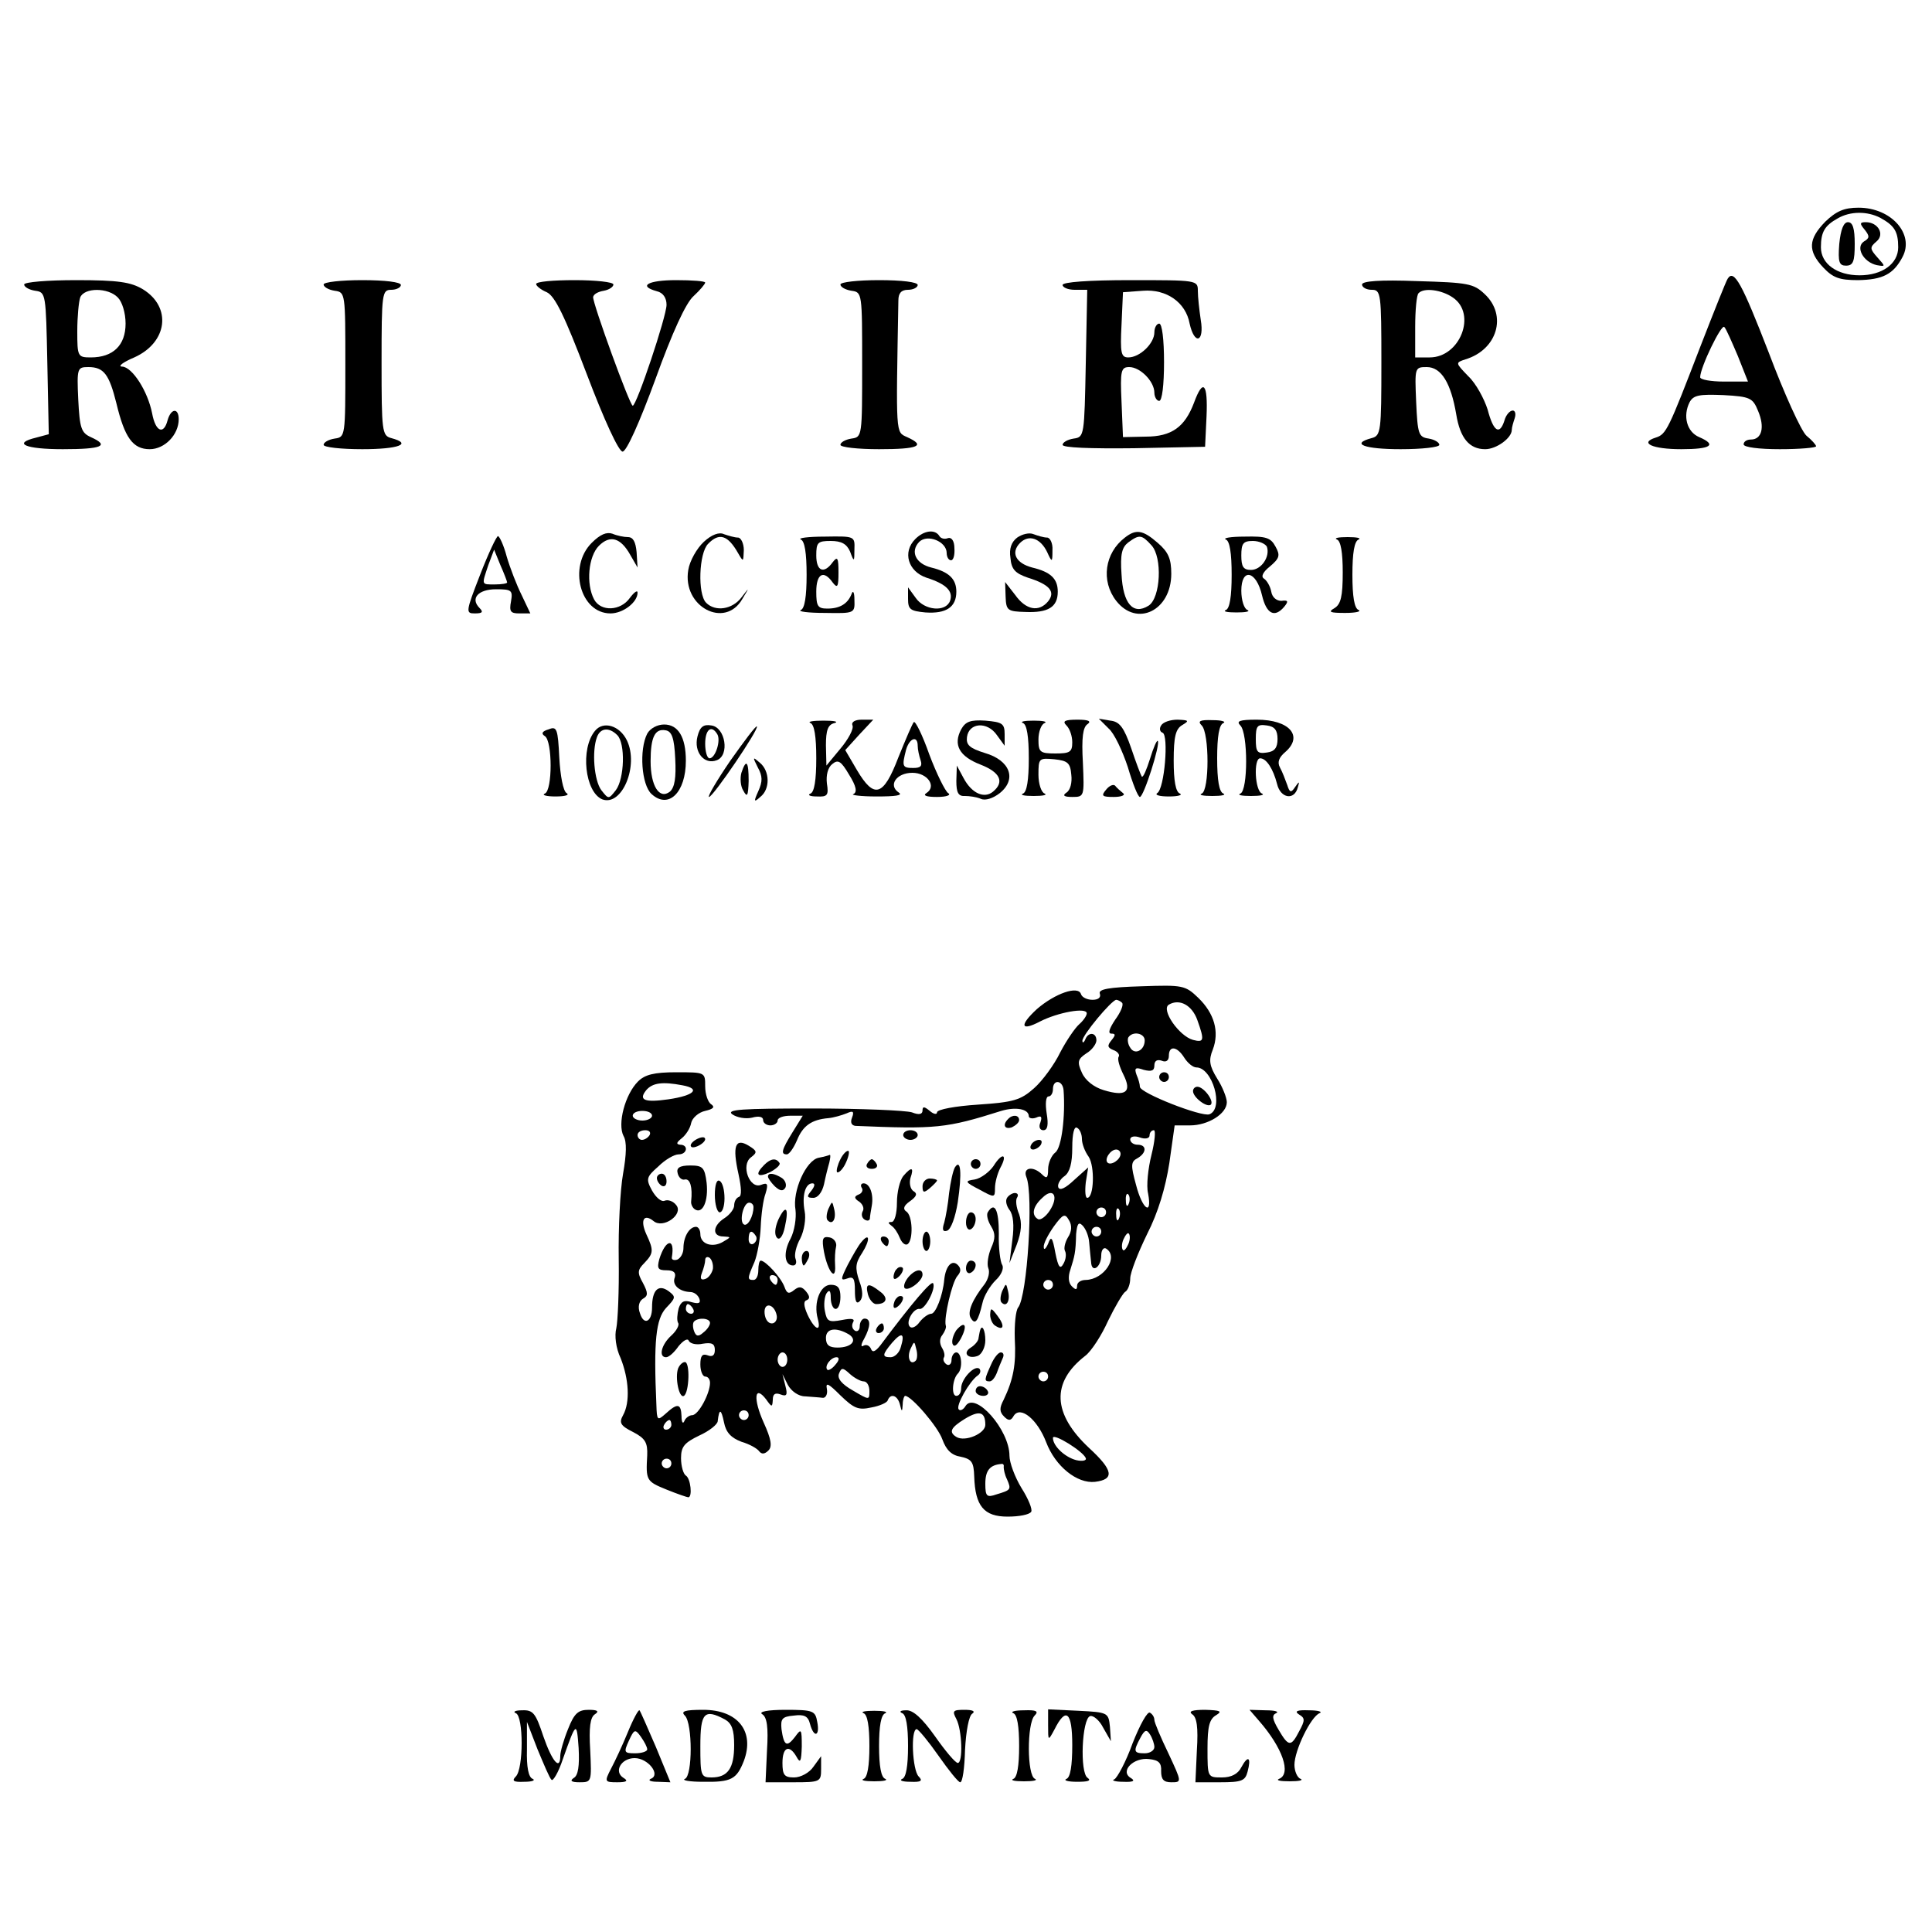 <?xml version="1.0" standalone="no"?>
<!DOCTYPE svg PUBLIC "-//W3C//DTD SVG 20010904//EN"
 "http://www.w3.org/TR/2001/REC-SVG-20010904/DTD/svg10.dtd">
<svg version="1.0" xmlns="http://www.w3.org/2000/svg"
 width="400pt" height="400pt" viewBox="0 0 400 400"
 preserveAspectRatio="xMidYMid meet">

<g transform="translate(0,400) scale(0.1,-0.1)"
fill="#000000" stroke="none">
<path d="M3779 3541 c-35 -36 -37 -60 -4 -95 20 -21 33 -26 72 -26 51 1 73 12
92 48 25 47 -23 102 -91 102 -30 0 -46 -7 -69 -29z m114 8 c29 -16 37 -28 37
-61 0 -34 -33 -58 -80 -58 -47 0 -80 24 -80 58 0 32 8 45 35 60 26 15 61 15
88 1z"/>
<path d="M3808 3495 c-3 -38 0 -45 14 -45 15 0 18 9 18 45 0 32 -4 45 -14 45
-9 0 -15 -15 -18 -45z"/>
<path d="M3861 3524 c10 -13 10 -17 -2 -24 -18 -12 -1 -43 27 -49 18 -3 18 -3
1 16 -16 18 -16 21 -2 33 18 15 3 40 -22 40 -13 0 -13 -3 -2 -16z"/>
<path d="M3577 3423 c-3 -4 -28 -67 -56 -139 -67 -174 -71 -183 -93 -190 -35
-11 -7 -24 53 -24 62 0 74 9 37 25 -26 11 -34 44 -20 72 8 15 20 17 70 15 56
-3 61 -6 72 -33 14 -33 8 -59 -15 -59 -8 0 -15 -4 -15 -10 0 -6 32 -10 75 -10
41 0 75 3 75 6 0 3 -9 13 -20 22 -11 10 -46 87 -78 172 -55 142 -72 174 -85
153z m21 -160 l21 -53 -50 0 c-27 0 -49 4 -49 9 0 20 44 111 50 104 4 -4 16
-32 28 -60z"/>
<path d="M50 3411 c0 -5 10 -11 23 -13 22 -3 22 -6 25 -150 l3 -147 -26 -7
c-50 -12 -23 -24 55 -24 81 0 98 7 58 25 -20 9 -23 19 -26 78 -3 65 -2 67 21
67 32 0 43 -15 58 -75 17 -71 34 -95 69 -95 31 0 60 30 60 62 0 24 -16 23 -23
-2 -8 -31 -25 -24 -32 14 -9 46 -41 96 -62 97 -10 0 1 9 25 19 69 31 78 104
18 141 -25 15 -51 19 -138 19 -60 0 -108 -4 -108 -9z m194 -27 c9 -9 16 -32
16 -54 0 -45 -26 -70 -72 -70 -27 0 -28 2 -28 54 0 30 3 61 6 70 8 21 58 21
78 0z"/>
<path d="M670 3411 c0 -5 10 -11 23 -13 22 -3 22 -5 22 -153 0 -148 0 -150
-22 -153 -13 -2 -23 -8 -23 -13 0 -5 36 -9 80 -9 75 0 105 11 60 23 -19 5 -20
14 -20 156 0 144 1 151 20 151 11 0 20 5 20 10 0 6 -33 10 -80 10 -44 0 -80
-4 -80 -9z"/>
<path d="M1110 3412 c0 -4 10 -12 22 -17 17 -8 37 -49 83 -170 36 -95 66 -160
74 -160 8 0 35 60 68 150 35 97 63 158 79 172 13 12 24 25 24 28 0 3 -27 5
-60 5 -58 0 -80 -12 -40 -23 13 -3 20 -14 20 -28 0 -24 -62 -209 -70 -209 -6
0 -83 212 -82 225 1 6 10 11 22 13 11 2 20 8 20 13 0 5 -36 9 -80 9 -44 0 -80
-3 -80 -8z"/>
<path d="M1740 3411 c0 -5 10 -11 23 -13 22 -3 22 -5 22 -153 0 -148 0 -150
-22 -153 -13 -2 -23 -8 -23 -13 0 -5 36 -9 80 -9 81 0 98 7 58 25 -24 11 -23
2 -18 283 0 15 6 22 20 22 11 0 20 5 20 10 0 6 -33 10 -80 10 -44 0 -80 -4
-80 -9z"/>
<path d="M2200 3410 c0 -5 11 -10 25 -10 l26 0 -3 -152 c-3 -150 -3 -153 -25
-156 -13 -2 -23 -8 -23 -13 0 -6 58 -8 148 -7 l147 3 3 63 c3 68 -7 80 -26 28
-19 -50 -46 -70 -100 -70 l-47 -1 -3 73 c-3 65 -1 72 16 72 23 0 52 -30 52
-53 0 -9 5 -17 10 -17 6 0 10 33 10 80 0 47 -4 80 -10 80 -5 0 -10 -8 -10 -18
0 -23 -30 -52 -54 -52 -15 0 -17 9 -14 68 l3 67 41 3 c49 4 89 -24 97 -68 10
-45 31 -39 23 8 -3 20 -6 47 -6 60 0 22 -2 22 -140 22 -87 0 -140 -4 -140 -10z"/>
<path d="M2820 3411 c0 -6 9 -11 20 -11 19 0 20 -7 20 -151 0 -142 -1 -151
-20 -156 -45 -12 -15 -23 60 -23 44 0 80 4 80 9 0 5 -10 11 -22 13 -21 3 -23
9 -26 76 -3 71 -3 72 22 72 30 0 50 -33 61 -98 8 -49 27 -72 60 -72 23 0 55
23 55 40 0 5 3 15 6 24 3 9 1 16 -4 16 -6 0 -14 -9 -17 -20 -10 -32 -23 -24
-35 22 -7 22 -24 54 -40 69 -27 28 -27 28 -6 35 66 20 87 91 40 135 -23 22
-35 24 -140 27 -77 3 -114 0 -114 -7z m188 -27 c50 -34 15 -124 -48 -124 l-30
0 0 63 c0 35 3 67 7 70 11 12 48 7 71 -9z"/>
<path d="M1225 2876 c-49 -49 -24 -146 39 -146 26 0 56 23 56 43 0 6 -7 1 -16
-11 -19 -27 -60 -29 -74 -3 -17 32 -12 89 10 111 23 23 45 17 65 -19 l15 -26
-2 32 c-2 21 -7 31 -18 31 -8 0 -23 3 -32 7 -12 4 -25 -1 -43 -19z"/>
<path d="M1457 2878 c-14 -13 -29 -39 -32 -58 -13 -76 76 -123 112 -60 15 25
15 25 -2 3 -19 -25 -54 -30 -73 -11 -18 18 -15 103 4 122 23 24 41 18 62 -19
11 -19 11 -19 12 6 0 14 -6 26 -12 26 -7 0 -20 4 -29 7 -10 5 -26 -1 -42 -16z"/>
<path d="M1895 2884 c-27 -27 -15 -67 23 -80 41 -13 56 -28 49 -48 -9 -24 -53
-20 -71 6 l-16 22 0 -24 c0 -22 5 -25 36 -28 43 -3 64 11 64 43 0 26 -15 41
-52 50 -32 8 -44 33 -25 53 17 17 57 1 57 -23 0 -8 4 -15 9 -15 5 0 8 11 7 25
0 15 -6 23 -13 21 -7 -3 -15 -1 -18 4 -9 15 -32 12 -50 -6z"/>
<path d="M2106 2887 c-12 -9 -17 -23 -14 -42 2 -24 10 -32 36 -41 45 -14 58
-29 42 -49 -19 -23 -46 -18 -68 13 l-21 27 1 -30 c1 -29 4 -31 41 -32 47 -2
67 10 67 42 0 27 -15 41 -53 50 -34 9 -45 31 -25 51 18 18 42 10 56 -19 10
-22 11 -22 11 4 1 14 -5 26 -11 26 -7 0 -20 4 -28 7 -9 4 -24 0 -34 -7z"/>
<path d="M2329 2887 c-42 -32 -50 -90 -18 -131 43 -55 114 -20 114 56 0 31 -6
45 -28 64 -31 27 -45 29 -68 11z m55 -16 c23 -25 19 -109 -6 -125 -32 -20 -53
4 -56 65 -3 42 1 56 14 66 23 17 28 16 48 -6z"/>
<path d="M994 2810 c-30 -77 -30 -80 -11 -80 16 0 18 3 10 11 -20 20 -3 39 34
39 32 0 35 -2 31 -25 -4 -21 -1 -25 17 -25 l23 0 -18 38 c-10 20 -24 56 -31
80 -6 23 -15 42 -18 42 -3 0 -20 -36 -37 -80z m56 -16 c0 -2 -11 -4 -25 -4
-29 0 -28 -2 -14 40 l12 32 13 -32 c8 -18 14 -34 14 -36z"/>
<path d="M1658 2883 c8 -3 12 -28 12 -73 0 -45 -4 -70 -12 -73 -7 -3 15 -6 50
-6 61 -1 62 -1 61 27 0 16 -3 21 -6 12 -8 -20 -24 -30 -50 -30 -20 0 -23 5
-23 35 0 37 15 46 34 19 10 -13 12 -9 12 21 0 30 -2 34 -12 21 -18 -25 -34
-19 -34 14 0 27 3 30 30 30 22 0 33 -6 40 -22 8 -22 9 -22 9 5 1 27 0 27 -61
26 -35 0 -57 -3 -50 -6z"/>
<path d="M2538 2883 c8 -3 12 -28 12 -73 0 -45 -4 -70 -12 -73 -7 -3 3 -5 22
-5 19 0 29 2 23 5 -7 2 -13 20 -13 40 0 48 31 42 43 -10 9 -38 26 -47 46 -23
9 11 8 14 -6 12 -10 0 -19 7 -21 19 -2 11 -9 23 -15 27 -7 4 -2 14 12 25 20
17 22 23 12 41 -10 19 -20 22 -64 21 -29 0 -46 -3 -39 -6z m85 -15 c7 -21 -12
-48 -33 -48 -16 0 -20 7 -20 30 0 25 4 30 24 30 13 0 26 -6 29 -12z"/>
<path d="M2768 2883 c8 -3 12 -27 12 -68 0 -50 -4 -66 -17 -74 -14 -8 -10 -10
22 -10 22 0 34 3 28 6 -9 3 -13 28 -13 73 0 45 4 70 13 73 6 3 -4 5 -23 5 -19
0 -29 -2 -22 -5z"/>
<path d="M1678 2503 c8 -3 12 -28 12 -73 0 -45 -4 -70 -12 -73 -7 -3 -1 -6 13
-6 22 -1 25 2 21 27 -2 17 2 33 11 40 12 10 18 7 35 -22 15 -24 17 -36 9 -40
-7 -2 15 -5 48 -5 38 0 55 2 46 8 -23 15 -5 41 28 41 31 0 51 -28 29 -42 -8
-5 0 -8 22 -8 20 0 30 4 23 8 -6 4 -24 40 -39 80 -14 40 -29 70 -32 67 -3 -3
-17 -36 -32 -73 -31 -81 -50 -87 -86 -26 l-24 41 29 32 29 31 -24 0 c-14 0
-22 -5 -19 -12 3 -7 -9 -29 -25 -48 l-29 -35 -1 42 c0 31 4 43 18 46 9 3 -1 5
-23 5 -22 0 -34 -2 -27 -5z m222 -47 c0 -8 3 -21 6 -30 4 -12 0 -16 -15 -16
-23 0 -24 3 -15 38 7 24 24 30 24 8z"/>
<path d="M1990 2490 c-17 -32 -4 -56 40 -73 41 -16 50 -36 26 -56 -18 -15 -44
-4 -61 28 l-14 26 -1 -32 c0 -24 4 -32 18 -31 9 0 24 -2 33 -6 9 -4 25 1 39
12 36 29 21 68 -31 83 -32 10 -39 17 -37 33 4 30 42 33 62 4 l16 -22 0 24 c0
22 -5 25 -40 28 -31 2 -41 -2 -50 -18z"/>
<path d="M2118 2503 c8 -3 12 -28 12 -73 0 -45 -4 -70 -12 -73 -7 -3 3 -5 22
-5 19 0 29 2 23 5 -7 2 -13 20 -13 39 0 34 1 35 33 32 27 -3 33 -7 35 -32 2
-16 -2 -32 -10 -37 -9 -6 -5 -9 12 -9 25 0 25 1 22 71 -3 52 0 74 10 80 8 6 1
9 -21 9 -27 0 -32 -3 -23 -12 7 -7 12 -22 12 -35 0 -20 -5 -23 -35 -23 -32 0
-35 3 -35 29 0 16 6 32 13 34 6 3 -4 5 -23 5 -19 0 -29 -2 -22 -5z"/>
<path d="M2295 2492 c12 -10 29 -47 40 -80 10 -34 21 -62 25 -62 8 0 43 110
37 116 -2 2 -9 -14 -16 -37 -7 -22 -14 -39 -17 -37 -2 3 -12 29 -22 59 -15 43
-24 55 -43 57 l-24 4 20 -20z"/>
<path d="M2404 2498 c-4 -6 -3 -13 3 -15 13 -5 4 -116 -11 -125 -6 -4 5 -7 24
-7 19 0 29 3 23 6 -9 3 -13 27 -13 68 0 50 4 66 18 74 15 9 13 10 -10 11 -15
0 -30 -5 -34 -12z"/>
<path d="M2488 2498 c16 -16 16 -135 0 -141 -7 -3 3 -5 22 -5 19 0 29 2 23 5
-9 3 -13 28 -13 73 0 45 4 70 13 73 6 3 -4 6 -22 6 -27 1 -32 -2 -23 -11z"/>
<path d="M2568 2498 c16 -16 16 -135 0 -141 -7 -3 3 -5 22 -5 19 0 29 2 23 5
-15 5 -18 73 -4 73 13 0 27 -22 35 -53 7 -30 36 -35 43 -7 4 13 3 13 -6 0 -8
-12 -11 -11 -16 5 -4 11 -10 27 -15 36 -6 11 -2 21 11 32 38 33 9 67 -59 67
-36 0 -43 -3 -34 -12z m77 -28 c0 -18 -6 -26 -22 -28 -20 -3 -23 1 -23 28 0
27 3 31 23 28 16 -2 22 -10 22 -28z"/>
<path d="M1136 2490 c-14 -4 -16 -9 -8 -14 16 -10 16 -113 0 -119 -7 -3 3 -6
22 -6 20 0 30 3 23 7 -7 4 -13 36 -15 73 -3 60 -5 66 -22 59z"/>
<path d="M1232 2487 c-31 -37 -21 -127 15 -142 41 -15 76 70 51 122 -15 31
-49 41 -66 20z m46 -9 c17 -17 15 -90 -3 -114 -15 -19 -15 -19 -30 0 -15 20
-20 81 -9 110 7 19 25 21 42 4z"/>
<path d="M1340 2481 c-17 -33 -12 -106 9 -125 35 -32 71 3 71 69 0 49 -16 75
-45 75 -14 0 -29 -8 -35 -19z m58 -52 c2 -39 -1 -59 -11 -68 -22 -17 -40 12
-40 63 0 50 9 68 31 64 13 -2 18 -16 20 -59z"/>
<path d="M1444 2475 c-8 -32 14 -59 40 -49 27 10 18 68 -11 72 -17 3 -24 -3
-29 -23z m41 5 c8 -13 -4 -50 -16 -50 -5 0 -9 14 -9 30 0 30 13 40 25 20z"/>
<path d="M1512 2425 c-28 -41 -48 -75 -44 -75 9 1 104 141 99 146 -2 2 -26
-30 -55 -71z"/>
<path d="M1569 2411 c10 -18 10 -29 1 -49 -10 -22 -9 -24 4 -12 21 16 20 54
-1 71 -15 13 -15 12 -4 -10z"/>
<path d="M1535 2400 c-3 -11 -2 -28 4 -37 8 -15 10 -11 11 20 0 41 -5 47 -15
17z"/>
<path d="M2290 2365 c-11 -13 -8 -15 16 -15 16 0 25 4 19 8 -5 4 -13 11 -16
15 -3 4 -12 1 -19 -8z"/>
<path d="M2277 1943 c3 -8 -3 -13 -15 -13 -11 0 -22 5 -24 12 -6 18 -54 1 -91
-31 -37 -34 -34 -47 6 -26 37 19 97 30 97 17 0 -5 -7 -15 -16 -23 -8 -7 -26
-33 -39 -58 -12 -25 -37 -59 -54 -74 -28 -25 -43 -29 -116 -34 -47 -3 -85 -10
-85 -16 0 -5 -7 -4 -15 3 -11 9 -15 10 -15 1 0 -8 -7 -10 -22 -4 -13 4 -105 8
-206 8 -146 0 -179 -2 -166 -12 10 -7 28 -10 41 -7 14 4 23 2 23 -5 0 -6 7
-11 15 -11 8 0 15 5 15 10 0 6 12 10 26 10 l26 0 -21 -34 c-23 -37 -25 -46
-12 -46 5 0 14 13 21 29 12 30 30 43 65 46 11 1 28 6 38 10 13 6 16 4 11 -9
-4 -10 -1 -16 7 -17 167 -7 188 -5 302 31 30 9 57 4 57 -11 0 -4 7 -6 15 -3
11 5 13 2 9 -10 -4 -9 -1 -16 6 -16 9 0 11 11 7 35 -3 19 -2 35 4 35 5 0 9 7
9 15 0 21 20 19 22 -2 4 -54 -4 -119 -17 -129 -8 -6 -15 -22 -15 -35 0 -18 -3
-20 -12 -11 -19 19 -41 15 -33 -5 15 -36 2 -246 -17 -270 -5 -6 -8 -35 -7 -65
3 -53 -3 -84 -23 -126 -9 -17 -9 -25 1 -35 9 -9 14 -9 20 2 14 21 49 -8 67
-55 19 -50 64 -86 101 -82 41 5 38 24 -12 70 -76 71 -79 136 -8 191 13 10 34
43 47 72 14 29 30 56 35 60 6 3 11 16 11 28 0 12 16 53 35 92 23 45 38 96 46
147 l11 78 32 0 c37 0 76 24 76 48 0 9 -9 32 -20 49 -16 26 -18 38 -9 60 14
37 3 75 -30 107 -27 26 -32 27 -118 24 -67 -2 -89 -6 -86 -15z m46 -19 c4 -4
-3 -20 -14 -35 -12 -18 -16 -29 -8 -29 9 0 9 -3 0 -14 -9 -11 -8 -15 4 -20 9
-3 14 -10 11 -14 -3 -5 2 -21 10 -37 18 -36 5 -46 -41 -32 -20 6 -38 20 -45
36 -10 22 -9 28 9 40 12 7 21 20 21 27 0 17 -17 18 -23 2 -3 -7 -6 -8 -6 -3
-1 11 60 84 70 85 3 0 9 -3 12 -6z m156 -36 c15 -42 14 -47 -9 -41 -29 8 -67
63 -50 73 22 13 48 -1 59 -32z m-109 -42 c0 -21 -21 -31 -30 -15 -5 7 -6 17
-4 21 9 14 34 9 34 -6z m82 -36 c7 -11 18 -20 25 -20 33 0 58 -85 27 -97 -16
-6 -144 44 -144 57 0 5 -3 16 -7 25 -5 14 -2 16 15 10 16 -4 22 -2 22 9 0 10
6 13 15 10 9 -4 15 0 15 10 0 22 17 20 32 -4z m-212 -168 c0 -10 6 -26 14 -37
13 -20 11 -85 -3 -85 -4 0 -5 14 -3 32 l5 31 -29 -26 c-18 -17 -30 -23 -33
-15 -2 6 4 17 13 23 11 8 16 27 16 59 0 29 4 45 10 41 6 -3 10 -14 10 -23z
m144 -33 c-7 -28 -11 -64 -7 -80 9 -48 -12 -33 -25 18 -11 40 -11 48 3 55 19
11 20 28 0 28 -8 0 -15 5 -15 11 0 6 9 8 20 4 11 -4 20 -2 20 4 0 6 4 11 9 11
4 0 2 -23 -5 -51z m-64 2 c0 -12 -20 -25 -27 -18 -7 7 6 27 18 27 5 0 9 -4 9
-9z m-147 -118 c-8 -12 -19 -20 -24 -17 -14 8 -11 26 9 44 23 23 35 3 15 -27z
m164 15 c-3 -8 -6 -5 -6 6 -1 11 2 17 5 13 3 -3 4 -12 1 -19z m-47 -18 c0 -5
-4 -10 -10 -10 -5 0 -10 5 -10 10 0 6 5 10 10 10 6 0 10 -4 10 -10z m27 -12
c-3 -8 -6 -5 -6 6 -1 11 2 17 5 13 3 -3 4 -12 1 -19z m-106 -40 c-6 -10 -9
-23 -6 -28 3 -6 2 -17 -3 -26 -7 -13 -11 -8 -17 22 -6 33 -9 36 -15 19 -5 -11
-9 -14 -9 -7 -1 7 9 26 21 43 19 26 23 27 31 13 7 -11 6 -24 -2 -36z m44 -10
c1 -13 3 -31 4 -41 1 -24 21 -11 21 14 0 11 5 17 10 14 27 -17 -4 -64 -42 -65
-10 0 -18 -5 -18 -12 0 -9 -3 -9 -11 -1 -7 7 -8 20 -3 34 9 29 11 35 12 74 2
21 5 26 13 18 7 -7 13 -22 14 -35z m25 22 c0 -5 -4 -10 -10 -10 -5 0 -10 5
-10 10 0 6 5 10 10 10 6 0 10 -4 10 -10z m56 -26 c-4 -9 -9 -15 -11 -12 -3 3
-3 13 1 22 4 9 9 15 11 12 3 -3 3 -13 -1 -22z m-156 -84 c0 -5 -4 -10 -10 -10
-5 0 -10 5 -10 10 0 6 5 10 10 10 6 0 10 -4 10 -10z m-10 -190 c0 -5 -4 -10
-10 -10 -5 0 -10 5 -10 10 0 6 5 10 10 10 6 0 10 -4 10 -10z m78 -169 c2 -5
-7 -7 -20 -4 -23 6 -48 29 -48 46 0 11 63 -28 68 -42z"/>
<path d="M2400 1770 c0 -5 5 -10 10 -10 6 0 10 5 10 10 0 6 -4 10 -10 10 -5 0
-10 -4 -10 -10z"/>
<path d="M2470 1741 c0 -13 29 -35 37 -28 7 8 -15 37 -28 37 -5 0 -9 -4 -9 -9z"/>
<path d="M1321 1761 c-27 -27 -43 -88 -30 -113 7 -12 6 -38 -1 -78 -6 -33 -10
-113 -9 -177 1 -65 -2 -129 -5 -143 -4 -15 -1 -41 9 -62 17 -43 20 -91 5 -118
-9 -16 -5 -22 21 -35 25 -13 30 -22 29 -48 -3 -52 -2 -54 40 -71 22 -9 43 -16
45 -16 9 0 5 39 -5 45 -5 3 -10 19 -10 36 0 24 7 32 38 47 20 9 38 23 38 30 3
26 7 26 13 -3 4 -21 15 -32 36 -40 17 -5 33 -14 37 -20 5 -6 11 -6 19 2 8 8 6
23 -10 58 -22 49 -19 79 5 48 12 -17 13 -17 14 -1 0 12 5 15 16 11 13 -5 15
-1 10 18 l-6 24 11 -22 c7 -13 22 -24 36 -24 12 -1 29 -2 36 -3 6 -1 11 7 9
18 -3 15 3 12 28 -13 28 -27 37 -31 64 -25 17 3 33 10 34 15 6 15 20 10 25 -8
4 -17 5 -17 6 0 0 9 3 17 5 17 13 0 68 -64 77 -90 8 -22 19 -33 38 -36 23 -5
27 -11 28 -41 2 -61 20 -83 69 -83 24 0 45 4 49 10 3 5 -6 27 -20 49 -14 23
-25 53 -25 67 0 54 -71 134 -91 103 -4 -7 -11 -11 -14 -7 -7 7 22 58 39 70 6
4 7 10 4 14 -10 9 -38 -21 -38 -40 0 -9 -4 -16 -10 -16 -11 0 -8 35 3 46 11
11 8 44 -3 44 -5 0 -10 -7 -10 -16 0 -8 -5 -12 -10 -9 -6 4 -8 10 -6 14 3 4 1
13 -4 21 -5 9 -5 19 1 26 5 7 9 16 7 20 -4 16 13 89 24 102 8 9 8 16 1 23 -12
12 -25 -2 -28 -30 -3 -34 -18 -71 -27 -71 -6 0 -17 -8 -24 -17 -7 -10 -16 -14
-20 -10 -10 9 7 39 20 37 11 -2 34 42 28 53 -3 7 -44 -41 -109 -128 -11 -14
-17 -16 -20 -7 -3 6 -9 9 -15 6 -6 -4 -6 2 1 14 14 26 14 42 1 42 -5 0 -10 -7
-10 -16 0 -8 -5 -12 -10 -9 -6 4 -7 11 -4 17 5 8 -3 9 -23 5 -27 -5 -31 -3
-35 18 -3 13 -1 30 3 37 6 9 9 6 9 -9 0 -13 5 -23 10 -23 6 0 10 11 10 25 0
18 -5 25 -20 25 -22 0 -36 -37 -27 -70 8 -29 -6 -24 -21 8 -8 18 -9 28 -2 30
7 3 7 8 -1 18 -9 11 -15 11 -25 3 -11 -9 -15 -7 -20 7 -7 19 -39 54 -49 54 -3
0 -5 -9 -5 -20 0 -11 -4 -20 -10 -20 -13 0 -13 3 2 37 6 15 12 48 13 73 1 25
5 56 10 69 6 20 4 23 -9 18 -24 -10 -43 41 -21 57 13 10 13 13 -5 24 -28 17
-34 -1 -21 -59 6 -28 7 -45 1 -47 -6 -2 -10 -10 -10 -18 0 -7 -9 -19 -20 -26
-25 -16 -26 -38 -2 -38 16 -1 16 -1 -1 -11 -22 -13 -47 -5 -47 16 0 8 -4 15
-9 15 -14 0 -26 -21 -26 -44 0 -11 -6 -21 -13 -24 -7 -2 -12 0 -11 5 7 41 -13
38 -26 -4 -5 -19 -3 -23 15 -23 15 0 20 -5 17 -15 -6 -15 9 -29 32 -30 8 0 16
-6 19 -14 3 -9 -1 -11 -16 -7 -15 5 -22 2 -27 -13 -3 -12 -4 -25 -1 -30 3 -4
-3 -16 -14 -26 -21 -19 -27 -45 -11 -45 6 0 17 10 26 23 10 12 19 17 21 11 3
-6 16 -9 29 -6 19 3 25 0 25 -13 0 -11 -5 -15 -15 -11 -11 4 -15 -1 -15 -19 0
-14 5 -25 10 -25 6 0 10 -6 10 -13 0 -22 -24 -67 -37 -67 -6 0 -14 -6 -16 -12
-3 -7 -6 -3 -6 10 -1 26 -8 28 -33 5 -17 -15 -18 -14 -19 18 -6 133 -1 178 20
201 20 21 21 23 5 35 -21 15 -34 2 -34 -34 0 -30 -17 -38 -25 -12 -5 13 -2 25
6 30 11 6 11 12 0 33 -12 21 -11 27 3 41 19 20 20 26 4 60 -13 29 -5 43 15 27
20 -17 63 14 47 33 -6 8 -17 12 -24 9 -7 -3 -18 7 -26 21 -13 24 -12 28 13 50
14 14 33 25 42 25 18 0 21 20 3 20 -9 1 -7 5 3 13 9 7 18 21 20 32 2 10 15 22
29 25 17 4 21 8 12 14 -6 4 -12 20 -12 37 0 29 0 29 -60 29 -46 0 -65 -5 -79
-19z m92 -8 c38 -7 25 -21 -29 -29 -49 -7 -63 -2 -46 19 13 15 33 18 75 10z
m-63 -63 c0 -5 -9 -10 -20 -10 -11 0 -20 5 -20 10 0 6 9 10 20 10 11 0 20 -4
20 -10z m-5 -40 c-3 -5 -10 -10 -16 -10 -5 0 -9 5 -9 10 0 6 7 10 16 10 8 0
12 -4 9 -10z m215 -149 c0 -19 -12 -41 -20 -36 -10 6 -1 45 11 45 5 0 9 -4 9
-9z m5 -60 c3 -5 1 -12 -5 -16 -5 -3 -10 1 -10 9 0 18 6 21 15 7z m-89 -68
c-2 -9 -9 -19 -16 -21 -9 -3 -11 1 -7 12 4 10 7 22 7 27 0 6 4 8 9 5 5 -4 8
-14 7 -23z m134 -23 c0 -5 -2 -10 -4 -10 -3 0 -8 5 -11 10 -3 6 -1 10 4 10 6
0 11 -4 11 -10z m-175 -60 c3 -5 1 -10 -4 -10 -6 0 -11 5 -11 10 0 6 2 10 4
10 3 0 8 -4 11 -10z m173 -13 c2 -9 -3 -17 -10 -17 -8 0 -14 9 -15 21 -2 24
20 20 25 -4z m-138 -16 c0 -5 -6 -14 -14 -20 -10 -9 -15 -8 -19 3 -3 8 -3 17
0 20 9 9 33 7 33 -3z m288 -24 c18 -12 5 -27 -24 -27 -17 0 -24 5 -24 20 0 20
21 23 48 7z m107 -26 c-3 -12 -13 -21 -21 -21 -18 0 -18 5 3 30 20 23 27 20
18 -9z m31 -28 c-11 -11 -19 6 -11 24 8 17 8 17 12 0 3 -10 2 -21 -1 -24z
m-266 2 c0 -8 -4 -15 -10 -15 -5 0 -10 7 -10 15 0 8 5 15 10 15 6 0 10 -7 10
-15z m100 -10 c-7 -9 -15 -13 -17 -11 -7 7 7 26 19 26 6 0 6 -6 -2 -15z m58
-35 c7 0 12 -9 12 -20 0 -19 0 -19 -34 1 -23 13 -33 25 -29 35 5 13 8 13 23
-1 9 -8 22 -15 28 -15z m-238 -70 c0 -5 -4 -10 -10 -10 -5 0 -10 5 -10 10 0 6
5 10 10 10 6 0 10 -4 10 -10z m490 -20 c0 -18 -42 -36 -60 -25 -16 10 -12 19
17 37 31 19 43 15 43 -12z m-650 0 c0 -5 -5 -10 -11 -10 -5 0 -7 5 -4 10 3 6
8 10 11 10 2 0 4 -4 4 -10z m0 -80 c0 -5 -4 -10 -10 -10 -5 0 -10 5 -10 10 0
6 5 10 10 10 6 0 10 -4 10 -10z m688 -7 c0 -5 2 -16 7 -26 9 -21 8 -22 -22
-31 -20 -7 -23 -4 -23 22 0 27 9 39 33 41 4 1 6 -2 5 -6z"/>
<path d="M2087 1683 c-12 -12 -7 -22 8 -17 8 4 15 10 15 15 0 11 -14 12 -23 2z"/>
<path d="M1870 1650 c0 -5 7 -10 15 -10 8 0 15 5 15 10 0 6 -7 10 -15 10 -8 0
-15 -4 -15 -10z"/>
<path d="M1440 1640 c-8 -5 -12 -11 -9 -14 2 -3 11 -1 19 4 8 5 12 11 9 14 -2
3 -11 1 -19 -4z"/>
<path d="M2135 1630 c-3 -5 -2 -10 4 -10 5 0 13 5 16 10 3 6 2 10 -4 10 -5 0
-13 -4 -16 -10z"/>
<path d="M1740 1600 c-6 -12 -9 -24 -7 -27 3 -2 11 5 17 17 6 12 9 24 7 27 -3
2 -11 -5 -17 -17z"/>
<path d="M1695 1603 c-26 -5 -55 -69 -48 -108 2 -17 -2 -43 -10 -59 -16 -29
-13 -56 5 -56 6 0 8 6 5 14 -3 7 1 26 10 42 8 16 12 41 9 56 -6 32 1 58 16 58
6 0 5 -6 -2 -15 -10 -12 -10 -15 4 -15 9 0 18 11 22 28 3 15 8 35 11 45 2 9 3
16 1 16 -2 -1 -12 -4 -23 -6z"/>
<path d="M2057 1586 c-9 -13 -27 -26 -39 -28 -21 -3 -21 -5 10 -21 31 -17 32
-17 32 3 0 12 5 30 11 42 16 29 4 33 -14 4z"/>
<path d="M1582 1588 c-20 -20 -14 -27 12 -15 13 7 22 15 20 19 -7 11 -18 10
-32 -4z"/>
<path d="M1795 1590 c-3 -5 1 -10 10 -10 9 0 13 5 10 10 -3 6 -8 10 -10 10 -2
0 -7 -4 -10 -10z"/>
<path d="M2010 1590 c0 -5 5 -10 10 -10 6 0 10 5 10 10 0 6 -4 10 -10 10 -5 0
-10 -4 -10 -10z"/>
<path d="M1403 1571 c2 -9 9 -15 15 -13 11 2 16 -16 13 -45 -1 -6 3 -14 8 -17
16 -10 28 18 24 55 -4 32 -8 36 -34 36 -22 0 -29 -5 -26 -16z"/>
<path d="M1977 1583 c-4 -7 -9 -30 -12 -53 -2 -22 -7 -50 -10 -61 -5 -15 -3
-20 6 -17 8 3 17 28 22 59 9 61 6 91 -6 72z"/>
<path d="M1870 1565 c-7 -9 -13 -33 -13 -55 0 -23 -5 -40 -11 -40 -8 0 -8 -2
0 -8 6 -4 13 -15 17 -25 4 -10 11 -16 16 -13 12 8 11 60 -3 68 -7 5 -5 12 8
21 14 10 16 16 7 21 -6 4 -9 16 -6 27 8 23 2 24 -15 4z"/>
<path d="M1360 1561 c0 -6 5 -13 10 -16 6 -3 10 1 10 9 0 9 -4 16 -10 16 -5 0
-10 -4 -10 -9z"/>
<path d="M1590 1564 c0 -3 6 -12 14 -20 11 -10 17 -11 22 -3 3 6 0 15 -7 20
-16 10 -29 12 -29 3z"/>
<path d="M1480 1526 c0 -20 5 -36 10 -36 6 0 10 13 10 29 0 17 -4 33 -10 36
-6 4 -10 -8 -10 -29z"/>
<path d="M1910 1544 c0 -14 3 -14 15 -4 8 7 15 14 15 16 0 2 -7 4 -15 4 -8 0
-15 -7 -15 -16z"/>
<path d="M1784 1541 c4 -5 0 -12 -6 -14 -10 -4 -10 -8 1 -15 7 -5 11 -14 7
-20 -3 -6 -2 -13 4 -17 5 -3 10 -3 11 2 0 4 2 16 4 27 4 23 -4 46 -17 46 -5 0
-7 -4 -4 -9z"/>
<path d="M2085 1520 c-4 -6 -1 -17 5 -25 8 -10 10 -32 6 -62 l-6 -48 15 38
c10 27 11 45 5 63 -6 14 -8 30 -4 35 3 5 1 9 -5 9 -5 0 -13 -5 -16 -10z"/>
<path d="M1715 1497 c-4 -10 -5 -21 -1 -24 10 -10 18 4 13 24 -4 17 -4 17 -12
0z"/>
<path d="M1611 1474 c-7 -17 -8 -31 -2 -37 5 -5 12 3 16 23 9 40 2 48 -14 14z"/>
<path d="M2045 1490 c-3 -5 0 -18 7 -29 9 -15 9 -25 0 -45 -6 -14 -9 -33 -6
-41 4 -9 0 -23 -7 -33 -26 -33 -37 -59 -29 -71 9 -15 15 -7 24 31 3 15 16 36
27 47 12 11 18 25 14 32 -4 6 -8 36 -7 65 0 50 -9 67 -23 44z"/>
<path d="M2000 1469 c0 -11 5 -17 10 -14 6 3 10 13 10 21 0 8 -4 14 -10 14 -5
0 -10 -9 -10 -21z"/>
<path d="M1910 1430 c0 -11 4 -20 8 -20 4 0 8 9 8 20 0 11 -4 20 -8 20 -4 0
-8 -9 -8 -20z"/>
<path d="M1706 1408 c8 -41 25 -62 23 -28 -1 14 0 31 2 39 2 8 -4 17 -13 19
-15 3 -17 -2 -12 -30z"/>
<path d="M1783 1428 c-6 -7 -18 -28 -28 -47 -15 -30 -15 -33 -1 -28 13 5 16 0
16 -25 0 -22 3 -29 10 -22 7 7 7 21 -1 42 -9 27 -8 37 6 58 17 27 16 44 -2 22z"/>
<path d="M1825 1430 c3 -5 8 -10 11 -10 2 0 4 5 4 10 0 6 -5 10 -11 10 -5 0
-7 -4 -4 -10z"/>
<path d="M1660 1395 c0 -8 2 -15 4 -15 2 0 6 7 10 15 3 8 1 15 -4 15 -6 0 -10
-7 -10 -15z"/>
<path d="M2000 1374 c0 -8 5 -12 10 -9 6 3 10 10 10 16 0 5 -4 9 -10 9 -5 0
-10 -7 -10 -16z"/>
<path d="M1857 1373 c-4 -3 -7 -11 -7 -17 0 -6 5 -5 12 2 6 6 9 14 7 17 -3 3
-9 2 -12 -2z"/>
<path d="M1880 1355 c-7 -9 -10 -18 -7 -22 8 -7 37 15 37 28 0 14 -16 11 -30
-6z"/>
<path d="M1797 1320 c3 -11 11 -20 17 -20 22 0 26 13 8 26 -24 19 -31 17 -25
-6z"/>
<path d="M2075 1327 c-4 -10 -5 -21 -1 -24 10 -10 18 4 13 24 -4 17 -4 17 -12
0z"/>
<path d="M1857 1313 c-4 -3 -7 -11 -7 -17 0 -6 5 -5 12 2 6 6 9 14 7 17 -3 3
-9 2 -12 -2z"/>
<path d="M2050 1278 c0 -9 5 -20 11 -23 17 -11 20 0 4 21 -13 17 -14 17 -15 2z"/>
<path d="M1815 1250 c-3 -5 -1 -10 4 -10 6 0 11 5 11 10 0 6 -2 10 -4 10 -3 0
-8 -4 -11 -10z"/>
<path d="M1980 1246 c-6 -9 -10 -21 -8 -28 3 -8 9 -4 17 10 15 28 9 39 -9 18z"/>
<path d="M2029 1245 c-1 -3 -2 -10 -3 -15 0 -6 -8 -15 -16 -20 -18 -11 -6 -25
15 -17 8 4 15 18 15 32 0 21 -7 35 -11 20z"/>
<path d="M2052 1175 c-14 -31 -15 -35 -3 -35 5 0 11 8 15 18 3 9 9 23 12 30 3
6 2 12 -4 12 -5 0 -14 -11 -20 -25z"/>
<path d="M1404 1167 c-7 -19 2 -63 12 -57 11 7 13 70 2 70 -5 0 -11 -6 -14
-13z"/>
<path d="M2020 1120 c0 -5 7 -10 16 -10 8 0 12 5 9 10 -3 6 -10 10 -16 10 -5
0 -9 -4 -9 -10z"/>
<path d="M1068 453 c16 -6 16 -115 0 -131 -9 -9 -5 -12 17 -11 17 0 24 3 18 6
-9 3 -13 25 -12 61 l0 57 22 -57 c13 -31 25 -60 29 -63 3 -3 14 15 23 42 28
79 29 80 33 24 2 -37 -1 -57 -10 -62 -9 -6 -5 -9 12 -9 25 0 25 1 22 66 -3 48
0 69 10 75 9 6 5 9 -13 9 -22 0 -30 -7 -43 -40 -9 -22 -16 -47 -16 -55 0 -32
-17 -12 -35 40 -16 48 -21 55 -44 54 -14 0 -20 -3 -13 -6z"/>
<path d="M1300 414 c-11 -27 -27 -61 -35 -76 -14 -27 -13 -28 13 -28 20 0 23
3 13 9 -21 13 -5 41 23 41 28 0 55 -35 33 -43 -6 -3 0 -6 15 -6 l26 -1 -30 73
c-17 39 -32 74 -34 76 -2 2 -13 -18 -24 -45z m40 -36 c0 -4 -11 -8 -25 -8 -23
0 -24 2 -13 26 11 24 13 25 25 8 7 -10 13 -21 13 -26z"/>
<path d="M1418 448 c16 -16 16 -125 0 -131 -7 -3 10 -6 37 -6 59 -1 70 5 85
43 23 61 -12 106 -84 106 -39 0 -47 -3 -38 -12z m83 -8 c14 -8 19 -21 19 -53
0 -48 -13 -67 -47 -67 -22 0 -23 4 -23 65 0 69 8 78 51 55z"/>
<path d="M1578 451 c10 -6 13 -27 10 -75 l-3 -66 58 0 c55 0 57 1 57 27 l0 27
-16 -22 c-8 -12 -26 -22 -40 -22 -20 0 -24 5 -24 30 0 33 14 39 29 13 8 -15
10 -10 11 21 0 37 -1 38 -14 20 -17 -22 -23 -19 -28 16 -2 21 1 26 25 28 22 3
30 -1 34 -17 8 -30 21 -26 15 4 -4 23 -8 25 -66 25 -37 0 -56 -4 -48 -9z"/>
<path d="M1788 453 c8 -3 12 -27 12 -68 0 -41 -4 -65 -12 -68 -7 -3 3 -5 22
-5 19 0 29 2 23 5 -9 3 -13 27 -13 68 0 41 4 65 13 68 6 3 -4 5 -23 5 -19 0
-29 -2 -22 -5z"/>
<path d="M1868 453 c8 -3 12 -27 12 -68 0 -41 -4 -65 -12 -68 -7 -3 0 -6 17
-6 22 -1 26 2 17 11 -13 13 -17 98 -4 98 4 -1 24 -25 45 -55 21 -30 41 -55 45
-55 5 0 9 30 10 67 2 39 8 71 15 75 7 5 1 8 -16 8 -24 0 -26 -2 -17 -19 12
-23 14 -91 3 -91 -5 0 -26 25 -47 55 -27 38 -46 55 -60 54 -12 0 -15 -3 -8 -6z"/>
<path d="M2098 453 c8 -3 12 -27 12 -68 0 -41 -4 -65 -12 -68 -7 -3 3 -5 22
-5 19 0 29 2 23 5 -17 6 -17 115 -1 131 9 9 4 12 -22 11 -19 0 -29 -3 -22 -6z"/>
<path d="M2170 428 c0 -33 0 -33 13 -9 24 48 37 37 37 -32 0 -43 -4 -67 -12
-70 -7 -3 3 -6 22 -6 22 0 30 2 22 8 -17 10 -12 123 5 128 6 2 19 -8 27 -24
l16 -28 -2 30 c-3 29 -4 30 -65 33 l-63 3 0 -33z"/>
<path d="M2345 391 c-14 -39 -32 -72 -38 -75 -7 -2 2 -5 18 -5 22 -1 26 2 16
8 -23 14 6 43 38 39 20 -2 26 -8 25 -25 0 -17 5 -23 21 -23 22 0 22 0 -6 60
-16 33 -29 64 -29 69 0 6 -4 12 -9 15 -5 4 -21 -25 -36 -63z m45 -8 c0 -7 -9
-13 -20 -13 -23 0 -24 4 -9 32 9 17 13 18 20 7 5 -8 9 -20 9 -26z"/>
<path d="M2468 451 c10 -6 13 -27 10 -75 l-3 -66 51 0 c45 0 52 3 57 22 8 30
1 35 -13 9 -7 -14 -21 -21 -40 -21 -30 0 -30 0 -30 60 0 46 4 61 18 69 13 8 9
10 -23 11 -26 0 -35 -3 -27 -9z"/>
<path d="M2606 438 c50 -57 68 -111 42 -121 -7 -3 3 -5 22 -5 19 0 29 2 23 5
-7 2 -13 16 -13 29 0 30 34 100 52 107 7 3 -3 6 -22 6 -25 1 -31 -2 -20 -9 12
-7 12 -12 0 -34 -17 -33 -22 -33 -43 3 -13 22 -14 30 -5 34 7 3 -2 6 -21 6
l-34 1 19 -22z"/>
</g>
</svg>
